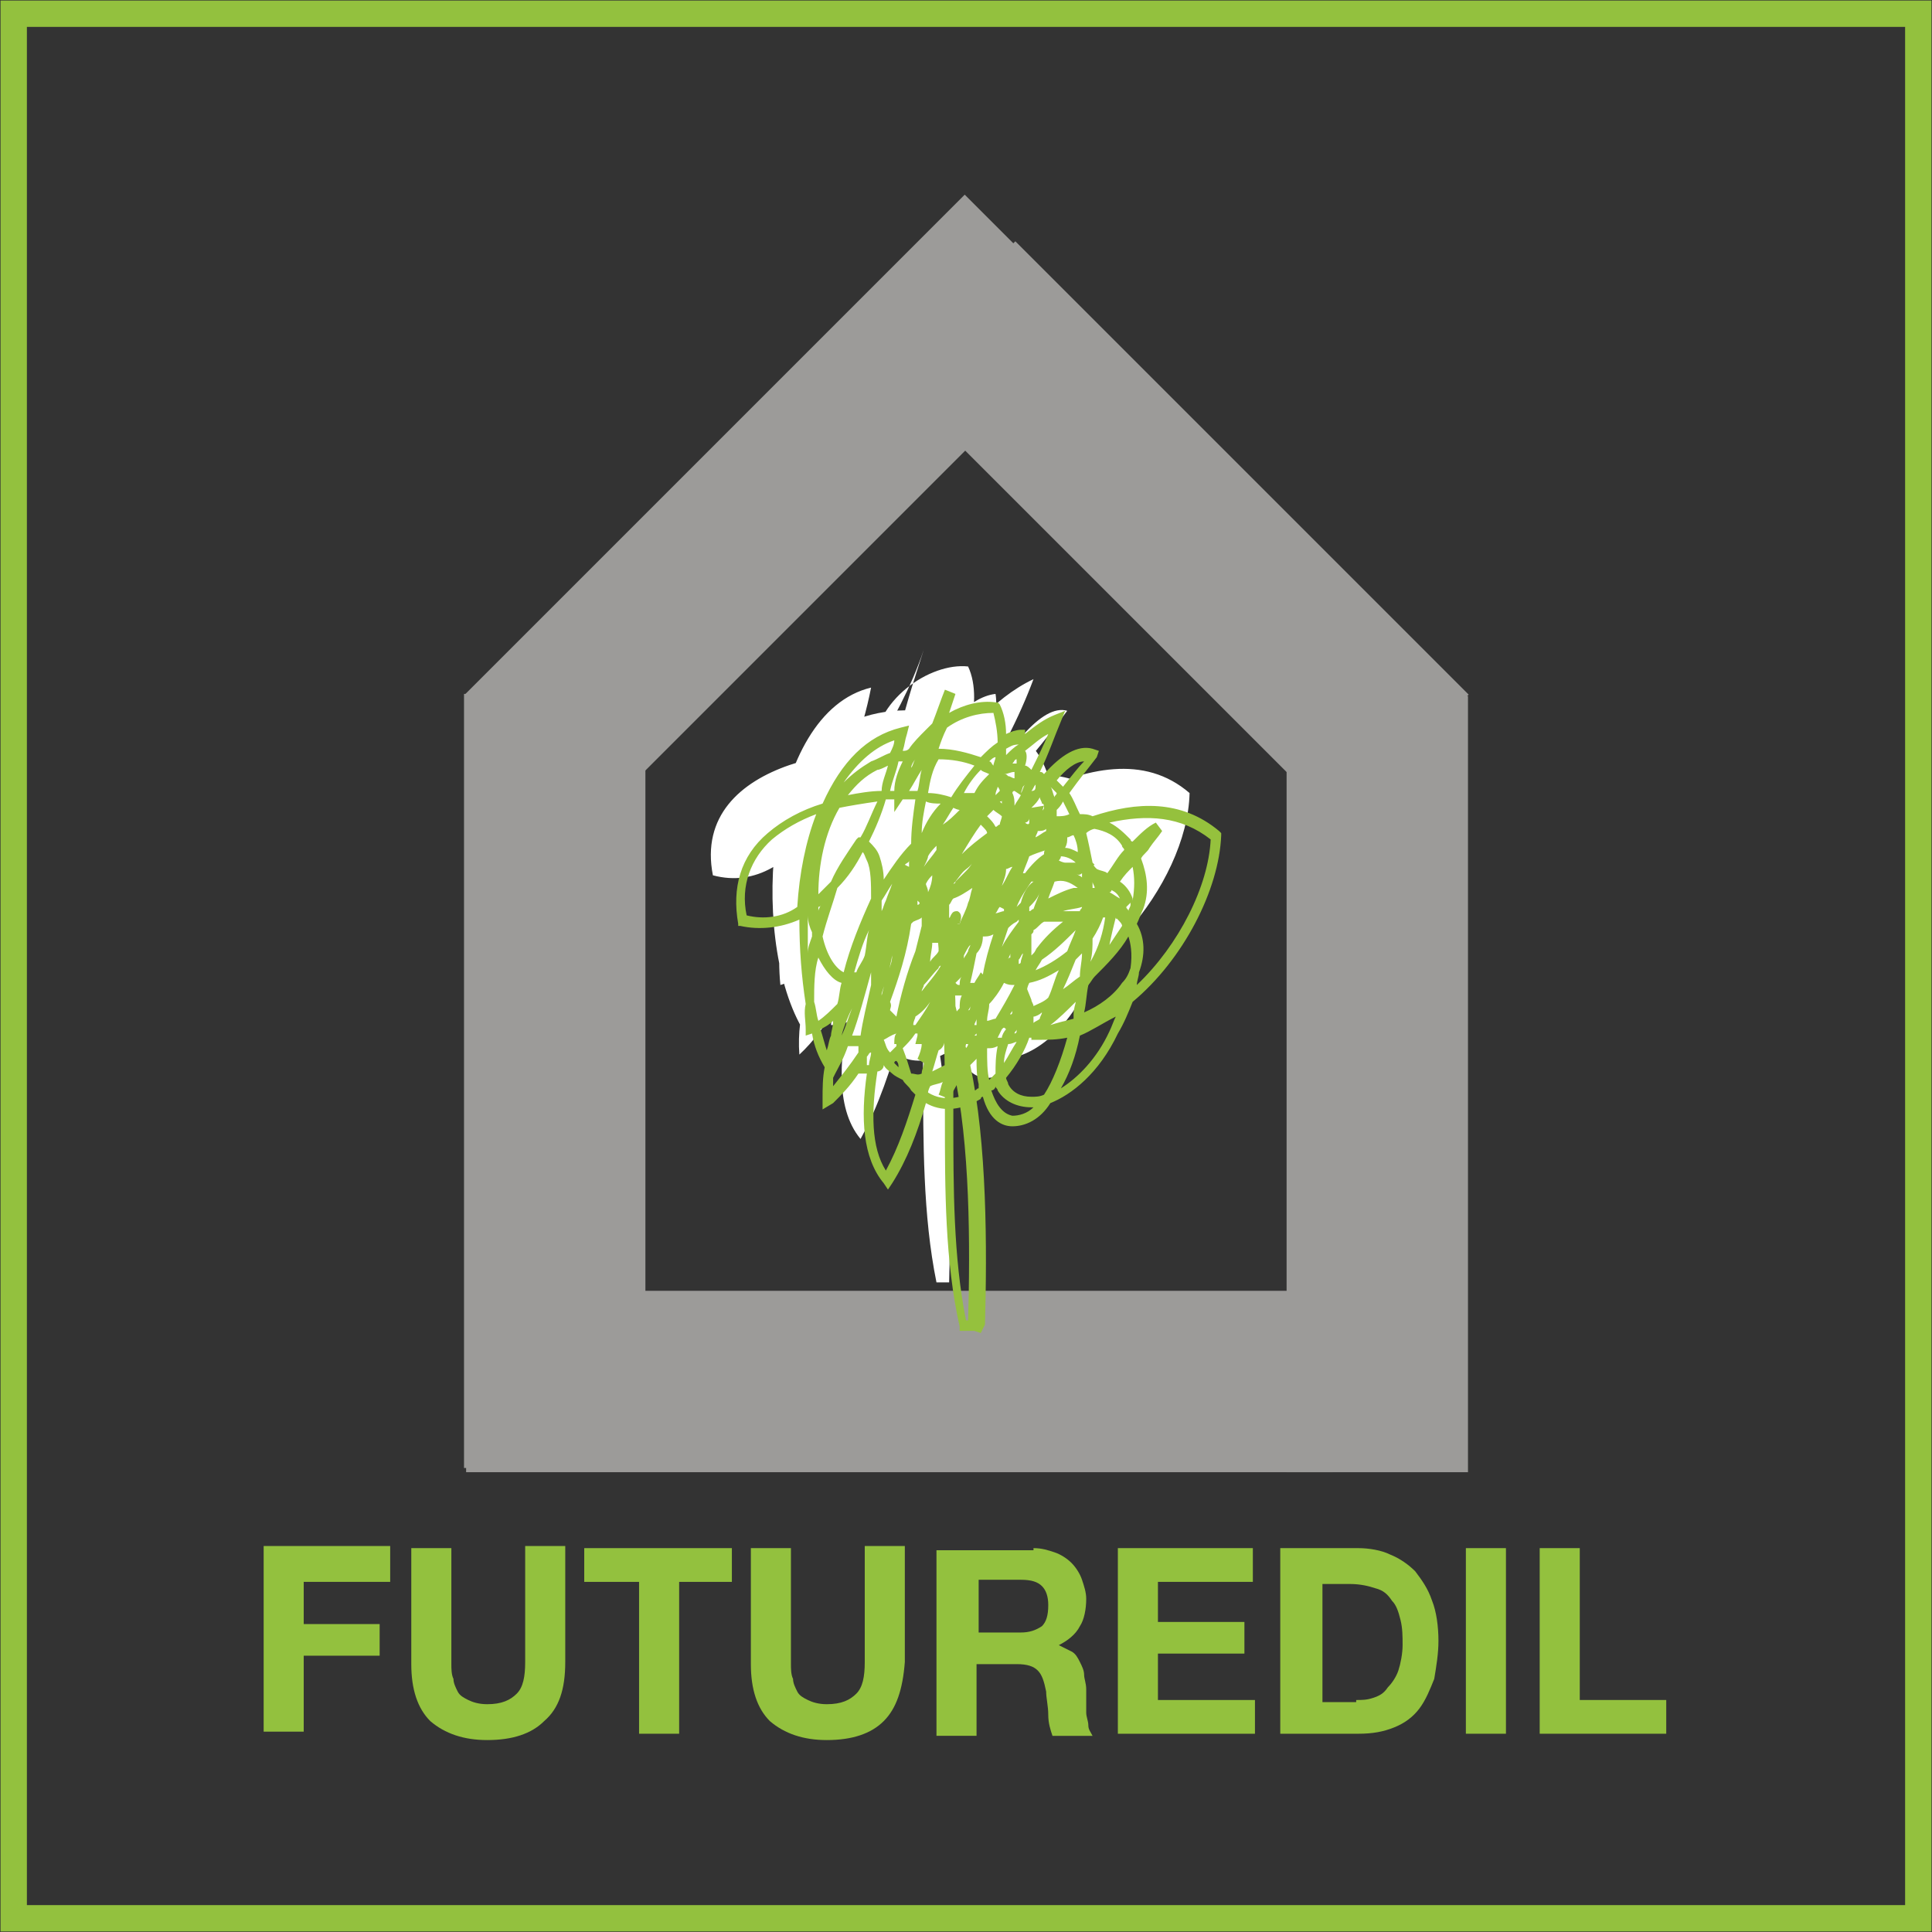 <?xml version="1.0" encoding="utf-8"?>
<!-- Generator: Adobe Illustrator 19.1.1, SVG Export Plug-In . SVG Version: 6.00 Build 0)  -->
<svg version="1.1" id="Livello_1" xmlns="http://www.w3.org/2000/svg" xmlns:xlink="http://www.w3.org/1999/xlink" x="0px" y="0px"
	 viewBox="0 0 91.6 91.6" style="enable-background:new 0 0 91.6 91.6;" xml:space="preserve">
<rect x="0" y="0" width="91.6" height="91.6" fill="#333333" stroke="none"/>
<style type="text/css">
	.st0{fill:#93C13E;}
	.st1{fill:#FFFFFF;}
	.st2{fill:#9C9B99;}
	.st3{fill:#95C13D;}
	.st4{fill:none;stroke:#93C13E;stroke-width:0.75;stroke-miterlimit:10;}
</style>
<g>
	<g>
		<path class="st0" d="M18.5,73.4V75h-4.1v2h3.6v1.5h-3.6v3.6h-1.9v-8.8H18.5z"/>
		<path class="st0" d="M25.8,81.6c-0.6,0.6-1.5,0.9-2.7,0.9c-1.1,0-2-0.3-2.7-0.9c-0.6-0.6-0.9-1.5-0.9-2.7v-5.5h1.9v5.5
			c0,0.2,0,0.5,0.1,0.7c0,0.2,0.1,0.4,0.2,0.6c0.1,0.2,0.3,0.3,0.5,0.4c0.2,0.1,0.5,0.2,0.9,0.2c0.7,0,1.1-0.2,1.4-0.5
			c0.3-0.3,0.4-0.8,0.4-1.5v-5.5h1.9v5.5C26.8,80.1,26.5,81,25.8,81.6z"/>
		<path class="st0" d="M27.7,75v-1.6h7V75h-2.5v7.2h-1.9V75H27.7z"/>
		<path class="st0" d="M41.9,81.6c-0.6,0.6-1.5,0.9-2.7,0.9c-1.1,0-2-0.3-2.7-0.9c-0.6-0.6-0.9-1.5-0.9-2.7v-5.5h1.9v5.5
			c0,0.2,0,0.5,0.1,0.7c0,0.2,0.1,0.4,0.2,0.6c0.1,0.2,0.3,0.3,0.5,0.4c0.2,0.1,0.5,0.2,0.9,0.2c0.7,0,1.1-0.2,1.4-0.5
			c0.3-0.3,0.4-0.8,0.4-1.5v-5.5h1.9v5.5C42.8,80.1,42.5,81,41.9,81.6z"/>
		<path class="st0" d="M49,73.4c0.4,0,0.7,0.1,1,0.2c0.3,0.1,0.6,0.3,0.8,0.5c0.2,0.2,0.4,0.5,0.5,0.8c0.1,0.3,0.2,0.6,0.2,0.9
			c0,0.5-0.1,1-0.3,1.3c-0.2,0.4-0.6,0.7-1,0.9v0c0.2,0.1,0.4,0.2,0.6,0.3c0.2,0.1,0.3,0.3,0.4,0.5c0.1,0.2,0.2,0.4,0.2,0.6
			c0,0.2,0.1,0.4,0.1,0.7c0,0.1,0,0.3,0,0.5c0,0.2,0,0.4,0,0.6c0,0.2,0.1,0.4,0.1,0.6c0,0.2,0.1,0.3,0.2,0.5h-1.9
			c-0.1-0.3-0.2-0.6-0.2-1c0-0.4-0.1-0.8-0.1-1.1c-0.1-0.5-0.2-0.8-0.4-1c-0.2-0.2-0.5-0.3-1-0.3h-1.9v3.4h-1.9v-8.8H49z M48.4,77.4
			c0.4,0,0.7-0.1,1-0.3c0.2-0.2,0.3-0.5,0.3-1c0-0.4-0.1-0.7-0.3-0.9c-0.2-0.2-0.5-0.3-1-0.3h-2v2.5H48.4z"/>
		<path class="st0" d="M59.4,73.4V75h-4.5v1.9H59v1.5h-4.1v2.2h4.6v1.6H53v-8.8H59.4z"/>
		<path class="st0" d="M64.4,73.4c0.5,0,1.1,0.1,1.5,0.3c0.5,0.2,0.9,0.5,1.2,0.8c0.3,0.4,0.6,0.8,0.8,1.4c0.2,0.5,0.3,1.2,0.3,1.9
			c0,0.6-0.1,1.2-0.2,1.8c-0.2,0.5-0.4,1-0.7,1.4c-0.3,0.4-0.7,0.7-1.2,0.9c-0.5,0.2-1,0.3-1.7,0.3h-3.7v-8.8H64.4z M64.3,80.6
			c0.3,0,0.5,0,0.8-0.1c0.3-0.1,0.5-0.2,0.7-0.5c0.2-0.2,0.4-0.5,0.5-0.8c0.1-0.3,0.2-0.8,0.2-1.2c0-0.4,0-0.8-0.1-1.2
			c-0.1-0.4-0.2-0.7-0.4-0.9c-0.2-0.3-0.4-0.5-0.8-0.6c-0.3-0.1-0.7-0.2-1.2-0.2h-1.3v5.6H64.3z"/>
		<path class="st0" d="M71.4,73.4v8.8h-1.9v-8.8H71.4z"/>
		<path class="st0" d="M74.9,73.4v7.2h4.1v1.6h-6v-8.8H74.9z"/>
	</g>
	<g>
		<g>
			<path class="st1" d="M44.2,36.8c-0.8,2.4-2.9,3.6-3.7,6.1c-1.5,5.2,4.1,4.2,6.9,3.1c2.3-0.9,7.1-4.8,4.6-8.2
				c-2-2.7-8.5,0.4-9.5,3.3c0.5-1.1,0.8-2.3,0.9-3.6c-1.7,0.3-3.9,9-4,11.1c2.8,0.1,5.4-6.8,5.8-9.6c-2.2,1.1-3.8,5.7-4,8.4
				c1-1.9,1.6-4.3,1.4-6.6c-1.9,1.1-3.7,6.1-1.4,7.9c2.5,2,7.4-4.3,5.9-7.4c-2.6-0.5-7.7,5.2-5,8.3c2,2.3,6-1.7,5.2-4.2
				c-3.7,5.4,1.6,6.7,4.2,1.5c4.2-8.5-5.6-6.9-4.7-2.6c1.3,0.2,4.5-1.8,3.3-4c-0.8-1.6-2.9-0.7-3,1c1.6,0.1,3.5,0.4,4.9-0.7
				c-0.8-2-5.2-2.1-5.9,0.4c0.7-1.4,1.3-2.9,1.6-4.5c-1.5,0.5-5.5,3.4-4.9,6c2.4,0.1,6.2-4.6,2.7-6.4c-3-1.5-5,4.4-1.7,5.9
				c3.9,1.7,6.4-6.9,2.9-7.6c-2.5-0.5-4.5,8.2-2.9,9.9c1.1-1.2,1.8-3.4,2.3-5.1c-1,2.3-2,5.2-1.9,7.9c2.7,1.4,6.9-2.5,7.1-6
				c-1.9-0.3-5.2,3.3-4.2,5.7c1.9,0.3,6.9-1.7,5.2-5.2c-1.5-3.1-6.1-0.4-6.2,2.7c2,1,6.5-2.8,4.2-5.3c-3.7-3.9-7.2,11.8-3.6,12.1
				c3.7,0.3,5.1-15.1,1.5-16.2c-2.8-0.9-5.7,6.3-6.1,9.2c3-1.2,6.2-6.4,1.8-8.1c-2.7-1-11.2-0.1-10.1,5.5c4.1,1.1,6.7-4.8,7.5-8.9
				c-5,1.2-5.8,11.7-3.3,16.1c1-1.4,3.5-10.3,1.4-10.8c-1.8,2.1-2.7,5.8-2.4,8.8c2.2-0.6,3.5-5.3,4.5-7.7c-0.8,3.7-3.9,7-3.6,11
				c2.7-2.5,4.1-7.9,4.2-12c-2.1,2-3.4,5.9-3.8,9.2c4.1,1.1,7.4-6.9,8.8-10.3c-2,3-3.4,6.8-4.6,10.4c3.2-0.4,5.8-6.8,6.7-10.1
				c-2.2,1.1-4.3,2.6-6.5,3.8c0.7-1.4,1.3-2.9,1.9-4.5c-1,0.8-2.2,1.8-2.7,3.2c1.8-0.5,3.2-3.1,4.1-5c0.3,0.2,0.7,0.3,1,0.5
				c0.2-0.6,0.3-1.7,0.2-2.3c-2.6,0.3-5,6.1-5.8,8.8c3.3-0.8,6.3-6,7.6-9.5c-1.9,0.9-3.7,2.9-4.6,5.1c1.3-1,2.3-4,1.5-5.7
				c-1.8-0.2-4.5,1.6-4.5,4.1c0.9-1.5,1.8-3.1,2.4-4.9c-0.8,2.5-2.6,7.7-1.1,10.1c2.9-1,5.9-4.5,7.9-7.2c-2.4-0.7-6.6,8.7-7.3,11.1
				c4.1,0.6,7.6-4.4,10.3-7.8C51,38.8,49.3,43.9,48,47c3.5,0.5,8.3-5,8.4-9.4c-4.3-3.7-11,2.6-15,4.1c1.1-1,3.6-1.8,4.5-3.3
				c2.6-4.7-3-5.5-5.7-4.1c-5.4,2.9-2.4,16.9,1.9,5.8C41.8,43.6,38.3,51,40.8,54c1.7-3.1,2.4-7.2,3.4-10.8c-0.5,1.8-1,3.5-1.6,5.2
				c1-1.3,2-2.7,3-4.2c-0.4,1.8-1.5,3.7-2,5.6c0.5-1.1,1.9-3.3,2.7-2.9"/>
		</g>
		<g>
			<path class="st1" d="M42.9,40.8c1.6,6.2,0.2,13.6,1.5,20c0.1,0,0.5,0,0.6,0c0.1-3.7,0.1-8.6-0.7-12.2c-0.3-1.5-0.8-2.3-0.9-3.8
				c0-0.7-0.1-1.4-0.1-2.1c0,0.1,0.6-2,0.3-0.9"/>
		</g>
		<g>
			<rect x="22.1" y="61.2" class="st2" width="41.1" height="8.6"/>
		</g>
		<g>
			
				<rect x="51.5" y="10.1" transform="matrix(0.707 -0.707 0.707 0.707 -1.563 46.861)" class="st2" width="8.7" height="30.4"/>
		</g>
		<g>
			
				<rect x="32.6" y="7.3" transform="matrix(-0.707 -0.707 0.707 -0.707 46.022 67.203)" class="st2" width="8.6" height="33.5"/>
		</g>
		<g>
			<rect x="22" y="32.9" class="st2" width="8.6" height="36.7"/>
		</g>
		<g>
			<rect x="61" y="33" class="st2" width="8.6" height="36.8"/>
		</g>
		<g>
			<path class="st3" d="M42.1,56.4l-0.2-0.3c-1-1.2-1.1-3.1-0.8-5.2c-0.1,0-0.2,0-0.2,0l-0.2,0c-0.4,0.6-0.8,1-1.2,1.4L39,52.6
				l0-0.5c0-0.5,0-1,0.1-1.5c-0.3-0.5-0.5-1-0.6-1.6l-0.3,0.1l0-0.3c0-0.4-0.1-0.8,0-1.2c-0.2-1.3-0.3-2.6-0.3-4
				C37,44,36,44.1,35.1,43.9l-0.1,0l0-0.1c-0.3-1.7,0.1-3.2,1.4-4.3c0.7-0.6,1.6-1.1,2.6-1.4c0,0,0,0,0,0c0.9-2,2.1-3.2,3.7-3.6
				l0.4-0.1L43,34.8c-0.1,0.3-0.1,0.5-0.2,0.8c0.1,0,0.2,0,0.3-0.1c0.2-0.3,0.5-0.6,0.8-0.9c0.1-0.1,0.2-0.2,0.3-0.3
				c0.2-0.5,0.4-1.1,0.6-1.6l0.5,0.2c-0.1,0.3-0.2,0.6-0.3,0.9c0.7-0.4,1.5-0.6,2.2-0.5l0.1,0l0.1,0.1c0.2,0.4,0.3,0.9,0.3,1.4
				c0.2-0.1,0.5-0.2,0.7-0.2l0.2,0l0,0.2c0.5-0.4,0.9-0.7,1.4-0.9l0.5-0.2l-0.2,0.5c-0.3,0.7-0.6,1.6-1,2.4c0.1,0,0.1,0,0.2,0.1
				c0,0,0,0,0,0c0.8-0.9,1.6-1.4,2.3-1.2l0.3,0.1L52,35.9c-0.3,0.4-0.8,1-1.3,1.7c0.2,0.3,0.3,0.6,0.5,1c0.2,0,0.4,0,0.6,0.1
				c2.1-0.7,4.2-0.8,6,0.7l0.1,0.1l0,0.1c-0.1,2.6-1.8,5.9-4.2,7.9C53.5,48,53.3,48.5,53,49c-0.9,1.9-2.2,2.9-3.2,3.3
				c-0.5,0.8-1.2,1.1-1.8,1.1c-0.5,0-1.1-0.3-1.4-1.4c0,0-0.1,0-0.1,0.1c-1,0.6-1.9,0.6-2.6,0.2c-0.4,1.4-0.9,2.7-1.6,3.8L42.1,56.4
				z M41.6,50.8c-0.3,1.9-0.3,3.6,0.4,4.7c0.6-1.1,1-2.3,1.4-3.6c-0.1-0.1-0.1-0.1-0.2-0.2c-0.1-0.2-0.3-0.3-0.4-0.5
				c-0.2-0.1-0.4-0.2-0.5-0.3c-0.1-0.1-0.3-0.2-0.4-0.4C41.9,50.7,41.7,50.8,41.6,50.8z M47,51.7c0.2,0.6,0.5,1.1,1,1.2
				c0.3,0,0.7-0.1,1-0.4c0,0-0.1,0-0.1,0c-0.7,0-1.3-0.3-1.6-0.8c0-0.1-0.1-0.1-0.1-0.2C47.2,51.6,47.1,51.7,47,51.7z M44,51.8
				c0.8,0.5,1.7,0.2,2.2-0.1c0.1,0,0.1-0.1,0.2-0.1c0-0.1,0-0.1,0-0.2c-0.1-0.4-0.1-0.8-0.1-1.2c-0.1,0.1-0.2,0.2-0.3,0.3
				c-0.1,0.1-0.1,0.1-0.2,0.2c-0.3,0.5-0.6,1-0.8,1.4l-0.5-0.2c0.1-0.2,0.1-0.4,0.2-0.6c-0.2,0.1-0.4,0.1-0.6,0.2
				C44.1,51.5,44,51.7,44,51.8z M47.7,51.1c0,0.1,0.1,0.2,0.1,0.3c0.2,0.4,0.6,0.6,1.1,0.6c0.2,0,0.4,0,0.6-0.1
				c0.4-0.6,0.8-1.6,1.1-2.7c-0.5,0.1-0.9,0.1-1.4,0.1l-0.3,0l0-0.1c0,0-0.1,0-0.1,0l0,0C48.6,49.8,48.2,50.5,47.7,51.1z M51.2,49.1
				c-0.2,1-0.5,1.8-0.9,2.5c0.8-0.5,1.7-1.4,2.3-2.7c0.1-0.2,0.2-0.5,0.3-0.7C52.3,48.5,51.7,48.9,51.2,49.1z M39.5,51.1
				c0,0.1,0,0.3,0,0.4c0.4-0.5,0.8-1,1.2-1.6c0-0.1,0-0.2,0-0.3c-0.2,0-0.3,0-0.5,0c-0.2,0.6-0.5,1.1-0.6,1.3L39.5,51.1z M46.8,49.7
				c0,0.6,0,1.1,0.1,1.5c0.1-0.1,0.2-0.2,0.3-0.3c0-0.4,0-0.8,0.1-1.3C47.1,49.7,47,49.7,46.8,49.7C46.8,49.7,46.8,49.7,46.8,49.7z
				 M43.2,50.9c0.2,0,0.3,0.1,0.5,0c0-0.2,0.1-0.3,0.1-0.5l-0.3-0.2c0.1-0.2,0.2-0.5,0.2-0.7l-0.3,0l0.1-0.4c0,0,0-0.1,0-0.1
				c0,0-0.1,0-0.1,0c-0.2,0.3-0.4,0.5-0.6,0.7C43,50.2,43.1,50.6,43.2,50.9z M44.5,49.8c-0.1,0.3-0.2,0.7-0.3,1
				c0.2-0.1,0.4-0.2,0.6-0.3c0.2-0.4,0.3-0.9,0.5-1.3l0-0.1c-0.1,0-0.2,0-0.3,0c-0.1,0-0.1,0.1-0.2,0.1
				C44.8,49.5,44.7,49.7,44.5,49.8z M42.4,50.4c0.1,0.1,0.1,0.1,0.2,0.2c0-0.1,0-0.2-0.1-0.3C42.5,50.3,42.4,50.3,42.4,50.4z
				 M41.1,50.1c0,0.1,0,0.2,0,0.4c0,0,0,0,0.1,0c0-0.2,0.1-0.4,0.1-0.6C41.2,49.9,41.2,50,41.1,50.1z M47.8,49.5
				c-0.1,0.3-0.2,0.6-0.2,0.9c0.2-0.3,0.4-0.7,0.6-1C48.1,49.4,48,49.5,47.8,49.5z M41.9,49.3c0.1,0.2,0.1,0.4,0.3,0.6
				c0.1-0.1,0.2-0.2,0.3-0.3c0,0,0-0.1,0-0.1l-0.1,0c0-0.2,0-0.4,0.1-0.5C42.2,49.1,42.1,49.2,41.9,49.3
				C41.9,49.3,41.9,49.3,41.9,49.3z M45.8,49.5c0,0.1-0.1,0.2-0.1,0.3c0.1-0.1,0.2-0.2,0.2-0.3C45.9,49.5,45.9,49.5,45.8,49.5z
				 M38.9,48.8c0.1,0.3,0.2,0.7,0.3,1c0.1-0.3,0.1-0.5,0.2-0.7c0-0.2,0.1-0.4,0.1-0.7C39.3,48.6,39.1,48.7,38.9,48.8z M41.3,46.1
				c-0.3,1.1-0.6,2.2-0.9,3c0.1,0,0.2,0,0.4,0c0.1-0.7,0.3-1.5,0.5-2.4C41.3,46.5,41.3,46.3,41.3,46.1
				C41.3,46.1,41.3,46.1,41.3,46.1z M47.5,48.8C47.5,48.8,47.5,48.8,47.5,48.8l-0.2,0.4c0.1,0,0.1,0,0.2,0c0-0.1,0.1-0.3,0.2-0.4
				C47.6,48.7,47.6,48.7,47.5,48.8C47.5,48.8,47.5,48.8,47.5,48.8z M46.2,49.1c0,0,0.1,0,0.1,0c0,0,0,0,0-0.1
				C46.2,49.1,46.2,49.1,46.2,49.1z M39.9,49.1C39.9,49.1,39.9,49.1,39.9,49.1c0.2-0.4,0.3-0.8,0.5-1.3C40.2,48.2,40,48.7,39.9,49.1
				z M48.2,48.8c0,0.1-0.1,0.1-0.1,0.2c0,0,0.1,0,0.1-0.1C48.2,48.8,48.2,48.8,48.2,48.8z M42.1,48.5c0,0,0,0.1,0,0.1
				C42.1,48.6,42.1,48.6,42.1,48.5C42.1,48.5,42.1,48.5,42.1,48.5z M45.2,47.2c0,0.2-0.1,0.3-0.1,0.5c-0.1,0.3-0.2,0.6-0.2,0.9
				c0.2-0.3,0.4-0.6,0.6-0.8c0-0.2,0-0.4,0.1-0.6C45.4,47.2,45.3,47.2,45.2,47.2z M43.3,48.6c0,0,0.1,0,0.1,0
				c0.2-0.3,0.5-0.7,0.7-1.1c-0.2,0.3-0.4,0.5-0.7,0.7C43.4,48.3,43.3,48.4,43.3,48.6z M46.3,48.3c0,0.1-0.1,0.2-0.1,0.3
				c0,0,0.1,0,0.1,0C46.3,48.5,46.3,48.4,46.3,48.3z M51,47.5c-0.4,0.4-0.8,0.8-1.2,1.1c0.3-0.1,0.7-0.2,1.1-0.3c0-0.1,0-0.1,0-0.2
				C50.9,47.8,51,47.6,51,47.5z M49,48.2c0,0.1,0,0.2,0,0.3c0.1-0.1,0.2-0.1,0.3-0.2c0-0.1,0.1-0.2,0.1-0.3
				C49.3,48.1,49.1,48.2,49,48.2z M46.9,47.6c0,0.3-0.1,0.5-0.1,0.8c0.1,0,0.3-0.1,0.4-0.1c0.3-0.5,0.6-1,0.9-1.6
				c-0.2,0-0.3,0-0.5-0.1C47.4,47,47.1,47.4,46.9,47.6z M38.6,47.5c0.1,0.3,0.1,0.6,0.2,0.9c0.3-0.2,0.6-0.5,0.9-0.8
				c0.1-0.3,0.1-0.7,0.2-1c-0.4-0.1-0.8-0.6-1.1-1.2C38.6,46,38.6,46.8,38.6,47.5z M42.2,47.9c0.1,0.1,0.1,0.1,0.2,0.2
				c0,0,0.1,0.1,0.1,0.1c0.2-1,0.5-2.1,0.9-3.1c0.1-0.4,0.2-0.8,0.3-1.2c0-0.1,0-0.3,0-0.4c-0.1,0.1-0.2,0.1-0.4,0.2
				c0,0-0.1,0.1-0.1,0.1c-0.2,1.4-0.6,2.6-1,3.7C42.3,47.7,42.2,47.8,42.2,47.9z M48,47.9c0,0.1-0.1,0.1-0.1,0.2c0,0,0,0,0,0
				C48,48.1,48,48,48,47.9L48,47.9z M45.9,47.9C45.9,48,45.9,48,45.9,47.9C45.9,48,45.9,48,45.9,47.9c0.1,0,0.1-0.1,0.1-0.2
				C46,47.8,45.9,47.9,45.9,47.9z M51.6,46.7c-0.1,0.5-0.1,0.9-0.2,1.3c0.7-0.3,1.4-0.8,1.8-1.4c0.2-0.2,0.3-0.4,0.4-0.7
				c0.1-0.7,0-1.2-0.1-1.5c-0.4,0.7-1,1.3-1.6,1.9C51.8,46.4,51.7,46.6,51.6,46.7z M48.7,46.9l0.2,0.5c0,0.1,0.1,0.2,0.1,0.3
				c0.2-0.1,0.5-0.2,0.7-0.4c0.2-0.4,0.3-0.9,0.5-1.3c-0.5,0.3-0.9,0.5-1.4,0.6C48.7,46.8,48.7,46.9,48.7,46.9L48.7,46.9z
				 M50.1,47.7C50.1,47.7,50.1,47.7,50.1,47.7C50.1,47.7,50.1,47.6,50.1,47.7C50.1,47.6,50.1,47.6,50.1,47.7z M41.8,47.1
				c0,0.1,0,0.1,0,0.1c0.1-0.4,0.2-0.8,0.3-1.1c0.1-0.3,0.2-0.5,0.2-0.8C42.2,45.9,42,46.5,41.8,47.1z M43.8,46.7
				c0,0.1-0.1,0.2-0.1,0.3c0.3-0.4,0.6-0.7,0.9-1.2c0,0,0-0.1,0.1-0.1c0,0,0,0,0,0c-0.1,0.1-0.2,0.1-0.2,0.2
				C44.2,46.2,44,46.5,43.8,46.7z M51,45.5c-0.2,0.5-0.4,1-0.6,1.4c0.3-0.2,0.5-0.4,0.8-0.6c0-0.4,0.1-0.7,0.1-1.1
				C51.2,45.3,51.1,45.4,51,45.5z M45.3,46.6C45.3,46.7,45.3,46.7,45.3,46.6c0.1,0.1,0.1,0.1,0.2,0.1c0-0.1,0-0.3,0.1-0.4
				c-0.1,0.1-0.1,0.1-0.2,0.2L45.3,46.6z M54,46.1c0,0.2-0.1,0.4-0.1,0.6c2-1.9,3.4-4.7,3.5-6.9c-1.4-1.1-3-1.2-4.8-0.8
				c0.4,0.2,0.7,0.5,1,0.8c0,0,0,0.1,0.1,0.1c0.4-0.4,0.7-0.7,1.1-0.9l0.3,0.4c-0.2,0.3-0.4,0.5-0.6,0.8c-0.1,0.2-0.3,0.3-0.4,0.5
				c0.3,0.8,0.4,1.6,0.1,2.4c-0.1,0.2-0.2,0.5-0.3,0.7C54.3,44.5,54.3,45.3,54,46.1z M46.3,45.2c-0.1,0.5-0.2,1-0.3,1.4
				c0.1,0,0.1,0,0.2,0c0.1-0.2,0.2-0.3,0.3-0.5l0.1,0.1c0.1-0.6,0.3-1.3,0.5-1.9c-0.2,0.1-0.3,0.1-0.5,0.1
				C46.6,44.7,46.5,45,46.3,45.2z M39,44.4c0.2,0.9,0.6,1.5,1,1.7c0.3-1.2,0.8-2.4,1.3-3.5c0-0.7,0-1.4-0.2-1.8
				c-0.1-0.2-0.1-0.3-0.2-0.4c-0.3,0.6-0.7,1.2-1.2,1.7C39.5,42.8,39.2,43.6,39,44.4z M41.2,44.1c-0.3,0.6-0.5,1.3-0.7,2
				c0,0,0.1,0,0.1,0c0.1-0.3,0.3-0.5,0.4-0.8C41.1,44.8,41.1,44.4,41.2,44.1z M49.4,45.5c-0.1,0.2-0.2,0.3-0.3,0.5
				c0.5-0.2,1-0.5,1.5-0.9c0.1-0.3,0.3-0.7,0.4-1C50.5,44.6,50,45.1,49.4,45.5z M48.3,45.5c0,0.1,0,0.2,0,0.2c0,0,0.1,0,0.1-0.1
				c0-0.1,0.1-0.3,0.1-0.4C48.4,45.3,48.4,45.4,48.3,45.5z M51.8,44.5c0,0.4,0,0.7-0.1,1.1c0.4-0.7,0.6-1.4,0.7-2.1c0,0-0.1,0-0.1,0
				C52.2,43.8,52,44.2,51.8,44.5z M44.2,44.7c0,0.3-0.1,0.6-0.1,0.9c0,0,0,0,0,0c0.1-0.2,0.3-0.3,0.4-0.5c0-0.1,0-0.3,0-0.4
				c-0.1,0-0.1,0-0.2,0L44.2,44.7z M45.7,45.3L45.7,45.3c0,0.1,0,0.2-0.1,0.3c0.1-0.2,0.2-0.3,0.3-0.5c0-0.1,0.1-0.2,0.1-0.3
				C45.9,44.9,45.8,45.1,45.7,45.3z M47.9,45.2c0,0.1-0.1,0.2-0.1,0.3c0,0,0-0.1,0.1-0.1c0,0,0,0,0,0C47.9,45.2,47.9,45.2,47.9,45.2
				z M48.9,44.3c0,0.3,0,0.6,0,1c0,0,0.1-0.1,0.1-0.1c0.1-0.1,0.1-0.2,0.2-0.3c0.3-0.4,0.7-0.8,1.2-1.2c-0.3,0-0.6,0-0.9,0
				c-0.2,0.1-0.3,0.3-0.5,0.4C49,44.2,49,44.2,48.9,44.3z M38.3,43.4c0,0.6,0,1.2,0,1.8c0-0.3,0.1-0.5,0.2-0.8c0-0.1,0-0.1,0-0.2
				C38.4,44,38.3,43.7,38.3,43.4z M47.8,44c-0.1,0.3-0.2,0.6-0.3,0.9c0.2-0.4,0.5-0.8,0.8-1.2c0,0,0,0,0-0.1l0,0
				c0,0-0.1,0.1-0.1,0.1C48,43.8,47.9,43.9,47.8,44z M52.9,43.5c-0.1,0.4-0.2,0.8-0.3,1.3c0.2-0.3,0.4-0.6,0.6-0.9
				C53.2,43.8,53.1,43.7,52.9,43.5C53,43.6,52.9,43.6,52.9,43.5z M45,43.5c0.1,0.1,0.3,0.2,0.4,0.3c0,0,0.1,0,0.1,0
				c0.1-0.3,0.3-0.6,0.4-1c0.1-0.2,0.1-0.4,0.2-0.7c-0.3,0.2-0.6,0.4-0.9,0.5c-0.1,0.1-0.1,0.2-0.2,0.3C45,43.2,45,43.4,45,43.5z
				 M35.4,43.4c0.8,0.2,1.7,0.1,2.4-0.4c0.1-1.6,0.4-3.1,0.9-4.4c-0.8,0.3-1.5,0.7-2.1,1.2C35.6,40.7,35.1,42,35.4,43.4z M47.2,43.3
				C47.2,43.3,47.2,43.3,47.2,43.3c0.1,0,0.3-0.1,0.4-0.1c0,0,0,0,0-0.1L47.4,43C47.3,43.1,47.3,43.2,47.2,43.3z M38.8,43
				c0,0.1,0,0.2,0,0.2c0-0.1,0.1-0.2,0.1-0.3C38.9,43,38.8,43,38.8,43z M50.4,43.2c0.3,0,0.5,0,0.8,0c0-0.1,0.1-0.1,0.1-0.2
				C51,43.1,50.7,43.1,50.4,43.2z M41.8,42.7c0,0.2,0,0.3,0,0.5c0.1-0.2,0.1-0.3,0.2-0.5c0.1-0.3,0.2-0.5,0.3-0.8
				C42.1,42.2,42,42.4,41.8,42.7z M48.8,43.2C48.8,43.2,48.8,43.2,48.8,43.2c0.1,0,0.1-0.1,0.2-0.1c0.1-0.3,0.2-0.5,0.3-0.8
				c-0.1,0.3-0.3,0.5-0.5,0.7C48.8,43.1,48.8,43.1,48.8,43.2z M53.4,43c0,0.1,0.1,0.1,0.1,0.2c0-0.1,0.1-0.2,0.1-0.3
				c0,0,0-0.1,0-0.1l-0.1,0.1C53.5,42.9,53.5,42.9,53.4,43z M48.9,41.8c-0.2,0.3-0.5,0.7-0.7,1.2c0.1-0.1,0.1-0.1,0.2-0.2
				c0.1-0.4,0.3-0.8,0.6-1c0,0,0,0,0,0C49,41.8,48.9,41.8,48.9,41.8z M43.5,42.7c0,0.1,0,0.1,0,0.2c0,0,0.1,0,0.1-0.1
				C43.6,42.8,43.5,42.7,43.5,42.7z M53.1,41.8c0.3,0.2,0.5,0.5,0.6,0.8l0,0.1c0.1-0.6,0.1-1.1,0-1.6C53.5,41.3,53.3,41.5,53.1,41.8
				z M52.6,42.3c0.2,0.1,0.3,0.2,0.5,0.3c0,0,0,0,0,0c-0.1-0.2-0.2-0.3-0.4-0.4C52.7,42.2,52.7,42.3,52.6,42.3z M51.3,42.6
				c-0.1,0-0.2,0-0.4,0.1c0,0,0,0,0,0C51.1,42.6,51.2,42.6,51.3,42.6C51.3,42.6,51.3,42.6,51.3,42.6z M50,41.8
				c-0.1,0.3-0.2,0.5-0.3,0.8c0.4-0.2,0.8-0.4,1.2-0.5c0.1,0,0.1,0,0.2,0C50.7,41.8,50.4,41.7,50,41.8C50,41.8,50,41.8,50,41.8z
				 M39.8,38.3c-0.7,1.2-1,2.7-1,4.1c0.2-0.2,0.4-0.4,0.6-0.6c0.3-0.7,0.8-1.4,1.2-2l0.1-0.1l0.1,0c0.3-0.5,0.5-1.1,0.8-1.7
				C40.9,38.1,40.3,38.2,39.8,38.3z M43.9,41.9c0,0.1,0.1,0.2,0.1,0.4c0.1-0.2,0.2-0.5,0.2-0.8c0,0,0,0,0,0
				C44.1,41.6,44,41.7,43.9,41.9z M51.8,42.1c0,0,0.1,0,0.1,0c0-0.1-0.1-0.2-0.1-0.3C51.8,41.9,51.8,42,51.8,42.1z M47.7,41.2
				L47.7,41.2c0,0.3-0.1,0.5-0.2,0.8c0.2-0.3,0.3-0.6,0.5-0.9C47.9,41.1,47.8,41.2,47.7,41.2z M45.7,41.3c-0.2,0.2-0.3,0.4-0.5,0.6
				c0,0,0.1,0,0.1-0.1c0.1-0.1,0.3-0.3,0.4-0.4c0.2-0.2,0.3-0.3,0.4-0.5C46,41.1,45.8,41.2,45.7,41.3z M41.2,39.9
				c0.2,0.2,0.4,0.4,0.5,0.7c0.1,0.3,0.2,0.7,0.2,1.1c0.4-0.6,0.8-1.2,1.3-1.7c0-0.7,0.1-1.4,0.2-2.1c-0.2,0-0.4,0-0.6,0l-0.4,0.6
				l0-0.6c-0.1,0-0.3,0-0.4,0C41.8,38.6,41.5,39.3,41.2,39.9z M51,41.4c0.1,0.1,0.2,0.1,0.3,0.2c0-0.1,0-0.1,0-0.2
				C51.2,41.5,51.1,41.5,51,41.4z M48.8,40.6c-0.1,0.3-0.2,0.5-0.3,0.8c0,0,0,0,0.1,0c0.3-0.4,0.6-0.7,0.9-0.9c0-0.1,0-0.2,0.1-0.2
				C49.3,40.4,49,40.5,48.8,40.6z M52,41.2c0.2,0.1,0.4,0.1,0.5,0.2c0.3-0.4,0.5-0.8,0.8-1.1c0-0.1-0.1-0.1-0.1-0.2
				c-0.3-0.5-0.8-0.7-1.3-0.8c-0.1,0-0.3,0.1-0.4,0.2c0.1,0.4,0.2,0.9,0.3,1.4c0,0,0,0,0.1,0.1C51.8,41,51.9,41.1,52,41.2z M42.9,41
				l0.2,0.1c0,0,0,0,0,0.1c0,0,0,0,0,0c0-0.1,0-0.2,0-0.3c0,0,0-0.1,0-0.1C43.1,40.9,43,40.9,42.9,41z M43.8,41.1
				C43.8,41.1,43.8,41.1,43.8,41.1C43.8,41.1,43.9,41.1,43.8,41.1c0.2-0.3,0.4-0.5,0.6-0.8c0-0.1,0-0.1,0-0.2
				c-0.1,0.1-0.3,0.3-0.4,0.5C44,40.7,43.9,40.9,43.8,41.1z M50.5,40.9c0.2,0,0.4,0,0.5,0c-0.2-0.2-0.5-0.3-0.7-0.3
				c0,0.1-0.1,0.2-0.1,0.2C50.4,40.9,50.5,40.9,50.5,40.9z M46.5,39.1c-0.3,0.4-0.6,0.9-0.9,1.4c0.4-0.4,0.8-0.7,1.2-1
				C46.8,39.4,46.7,39.3,46.5,39.1z M50.5,40.2c0.2,0,0.4,0.1,0.6,0.2c0-0.3-0.1-0.6-0.2-0.8c-0.1,0-0.2,0.1-0.3,0.1
				C50.6,39.9,50.6,40,50.5,40.2z M49.2,39.4c0,0.1-0.1,0.2-0.1,0.3c0.2-0.1,0.3-0.2,0.5-0.3c0,0,0-0.1,0-0.1
				C49.5,39.4,49.3,39.4,49.2,39.4z M43.9,38c-0.1,0.5-0.2,1-0.2,1.5c0.2-0.5,0.5-1,0.9-1.4C44.4,38.1,44.1,38.1,43.9,38z
				 M46.8,38.7c0.2,0.2,0.3,0.3,0.4,0.5c0.1,0,0.1-0.1,0.2-0.1c0-0.1,0.1-0.3,0.1-0.4c-0.1-0.1-0.3-0.2-0.4-0.3
				C47,38.5,46.9,38.6,46.8,38.7z M45.2,38.3c-0.2,0.3-0.3,0.5-0.5,0.8c0.3-0.2,0.5-0.4,0.8-0.7C45.5,38.4,45.4,38.4,45.2,38.3z
				 M48.6,39L48.6,39L48.6,39c0.1,0.1,0.2,0.1,0.2,0c0-0.1,0-0.1,0-0.2C48.8,38.9,48.7,39,48.6,39z M50.1,38.4c0,0.1,0,0.2,0,0.3
				c0.2,0,0.4,0,0.6-0.1c-0.1-0.2-0.2-0.4-0.3-0.6C50.3,38.2,50.2,38.3,50.1,38.4z M49.5,38.2l-0.1,0.3c0-0.1,0.1-0.1,0.1-0.2
				c0-0.1,0-0.2-0.1-0.2c0-0.1-0.1-0.2-0.1-0.3c-0.1,0.2-0.2,0.3-0.4,0.5c0,0,0,0,0,0L49.5,38.2z M48,37.6c0.1,0.2,0.1,0.4,0.1,0.6
				c0.1-0.2,0.2-0.3,0.3-0.5l-0.3-0.2C48.1,37.5,48,37.5,48,37.6z M47.4,38c0,0,0.1,0.1,0.1,0.1c0-0.1,0-0.1,0-0.2
				C47.5,38,47.5,38,47.4,38z M49.8,37.3c0.1,0.1,0.1,0.3,0.2,0.5c0-0.1,0.1-0.1,0.1-0.2C50,37.5,49.9,37.4,49.8,37.3z M42.1,36.3
				c-0.2,0.1-0.4,0.2-0.5,0.2c-0.6,0.3-1,0.7-1.4,1.2c0.5-0.1,1.1-0.2,1.6-0.2C41.8,37.1,42,36.7,42.1,36.3z M44,37.6
				c0.4,0,0.8,0.1,1.1,0.2c0.3-0.5,0.7-1,1.1-1.5c-0.5-0.2-1.1-0.3-1.7-0.3C44.2,36.5,44.1,37,44,37.6z M48.5,37.3
				C48.5,37.3,48.5,37.3,48.5,37.3l-0.1,0.3c0.1-0.1,0.1-0.3,0.2-0.4C48.6,37.2,48.5,37.3,48.5,37.3z M47.3,37.3
				c0,0.1-0.1,0.2-0.1,0.4c0.1-0.1,0.1-0.1,0.2-0.2C47.4,37.4,47.3,37.3,47.3,37.3z M46.5,36.5c-0.3,0.3-0.6,0.7-0.8,1.1
				c0.2,0,0.3,0,0.5,0c0.2-0.4,0.4-0.6,0.7-0.9C46.7,36.6,46.6,36.6,46.5,36.5z M49.1,37.2c-0.1,0.1-0.1,0.2-0.2,0.3
				C49.1,37.5,49.1,37.4,49.1,37.2C49.2,37.3,49.2,37.3,49.1,37.2z M43.1,37.5c0.1,0,0.2,0,0.4,0c0.1-0.3,0.1-0.7,0.2-1
				C43.5,36.8,43.3,37.2,43.1,37.5z M42.6,36.1c-0.1,0.5-0.3,0.9-0.4,1.4c0.1,0,0.1,0,0.2,0c0-0.5,0.2-1,0.4-1.4
				C42.8,36.1,42.7,36.1,42.6,36.1z M50.1,37c0.1,0.1,0.2,0.2,0.3,0.3c0.4-0.5,0.7-0.9,1-1.2C51,36.1,50.5,36.5,50.1,37z M42.4,35.1
				c-0.9,0.3-1.7,1-2.4,2c0.4-0.4,0.8-0.7,1.3-1c0.3-0.1,0.6-0.3,0.9-0.4C42.3,35.5,42.4,35.3,42.4,35.1z M47.6,36.7
				c0.1,0,0.1,0,0.2,0.1c0.1,0,0.2,0.1,0.3,0.1c0-0.1,0-0.2,0-0.3C47.9,36.6,47.8,36.7,47.6,36.7z M48.6,36.3c0.1,0,0.2,0.1,0.3,0.2
				c0.3-0.6,0.6-1.2,0.8-1.7c-0.4,0.2-0.7,0.5-1.1,0.8C48.7,35.7,48.7,36,48.6,36.3z M43.4,36c-0.1,0.1-0.2,0.3-0.2,0.4
				C43.3,36.3,43.3,36.1,43.4,36C43.4,36,43.4,36,43.4,36z M46.9,36.1c0.1,0,0.1,0.1,0.2,0.2c0-0.1,0.1-0.3,0.1-0.4
				C47.1,35.9,47,36,46.9,36.1z M48,36.2c0.1,0,0.1,0,0.2,0c0-0.1,0-0.1,0-0.2C48.1,36,48.1,36.1,48,36.2C48,36.2,48,36.2,48,36.2z
				 M44.5,35.5c0.7,0,1.4,0.2,2,0.4c0.3-0.3,0.5-0.5,0.8-0.7c0-0.5-0.1-1-0.2-1.4c-0.7,0-1.5,0.2-2.2,0.7
				C44.7,34.9,44.6,35.2,44.5,35.5z M47.7,35.5c0,0.1,0,0.2,0,0.3c0.2-0.2,0.4-0.4,0.6-0.5c0,0,0,0,0,0C48,35.3,47.9,35.4,47.7,35.5
				z"/>
		</g>
		<g>
			<path class="st3" d="M46.5,63.2l-0.3-0.1c-0.1,0-0.4,0-0.5,0l-0.2,0l0-0.2c-0.7-3.1-0.7-6.5-0.7-9.8c0-1.7,0-3.5-0.1-5.2
				c-0.1-0.3-0.1-0.7-0.1-1.1c0-0.2,0-0.5,0-0.7c0-0.2,0-0.3,0-0.5c-0.1-0.9-0.3-1.9-0.5-2.8l0.5-0.1c0.1,0.4,0.2,0.8,0.3,1.2
				c0.2-0.7,0.3-0.7,0.5-0.7c0.2,0.1,0.2,0.3,0.1,0.6l-0.1,0c-0.1,0.2-0.1,0.4-0.2,0.6c0,0.1-0.1,0.2-0.1,0.3c0,0.3,0,0.5,0,0.8
				c0.1,0.7,0.2,1.5,0.2,2.2c0.1,0.4,0.2,0.8,0.3,1.3c0.1,0.4,0.3,0.9,0.4,1.5c0.8,3.7,0.8,8.7,0.7,12.3L46.5,63.2z M45.2,50
				c0,1,0,2.1,0,3.1c0,3.2,0,6.5,0.6,9.5c0,0,0.1,0,0.1,0c0.1-3.5,0.1-8.4-0.7-11.9C45.4,50.4,45.3,50.2,45.2,50z"/>
		</g>
	</g>
	<g>
		<path class="st4" d="M91.2,91.2H0.4V0.4h90.8V91.2z M0.9,90.7h89.8V0.9H0.9V90.7z"/>
	</g>
</g>
</svg>
